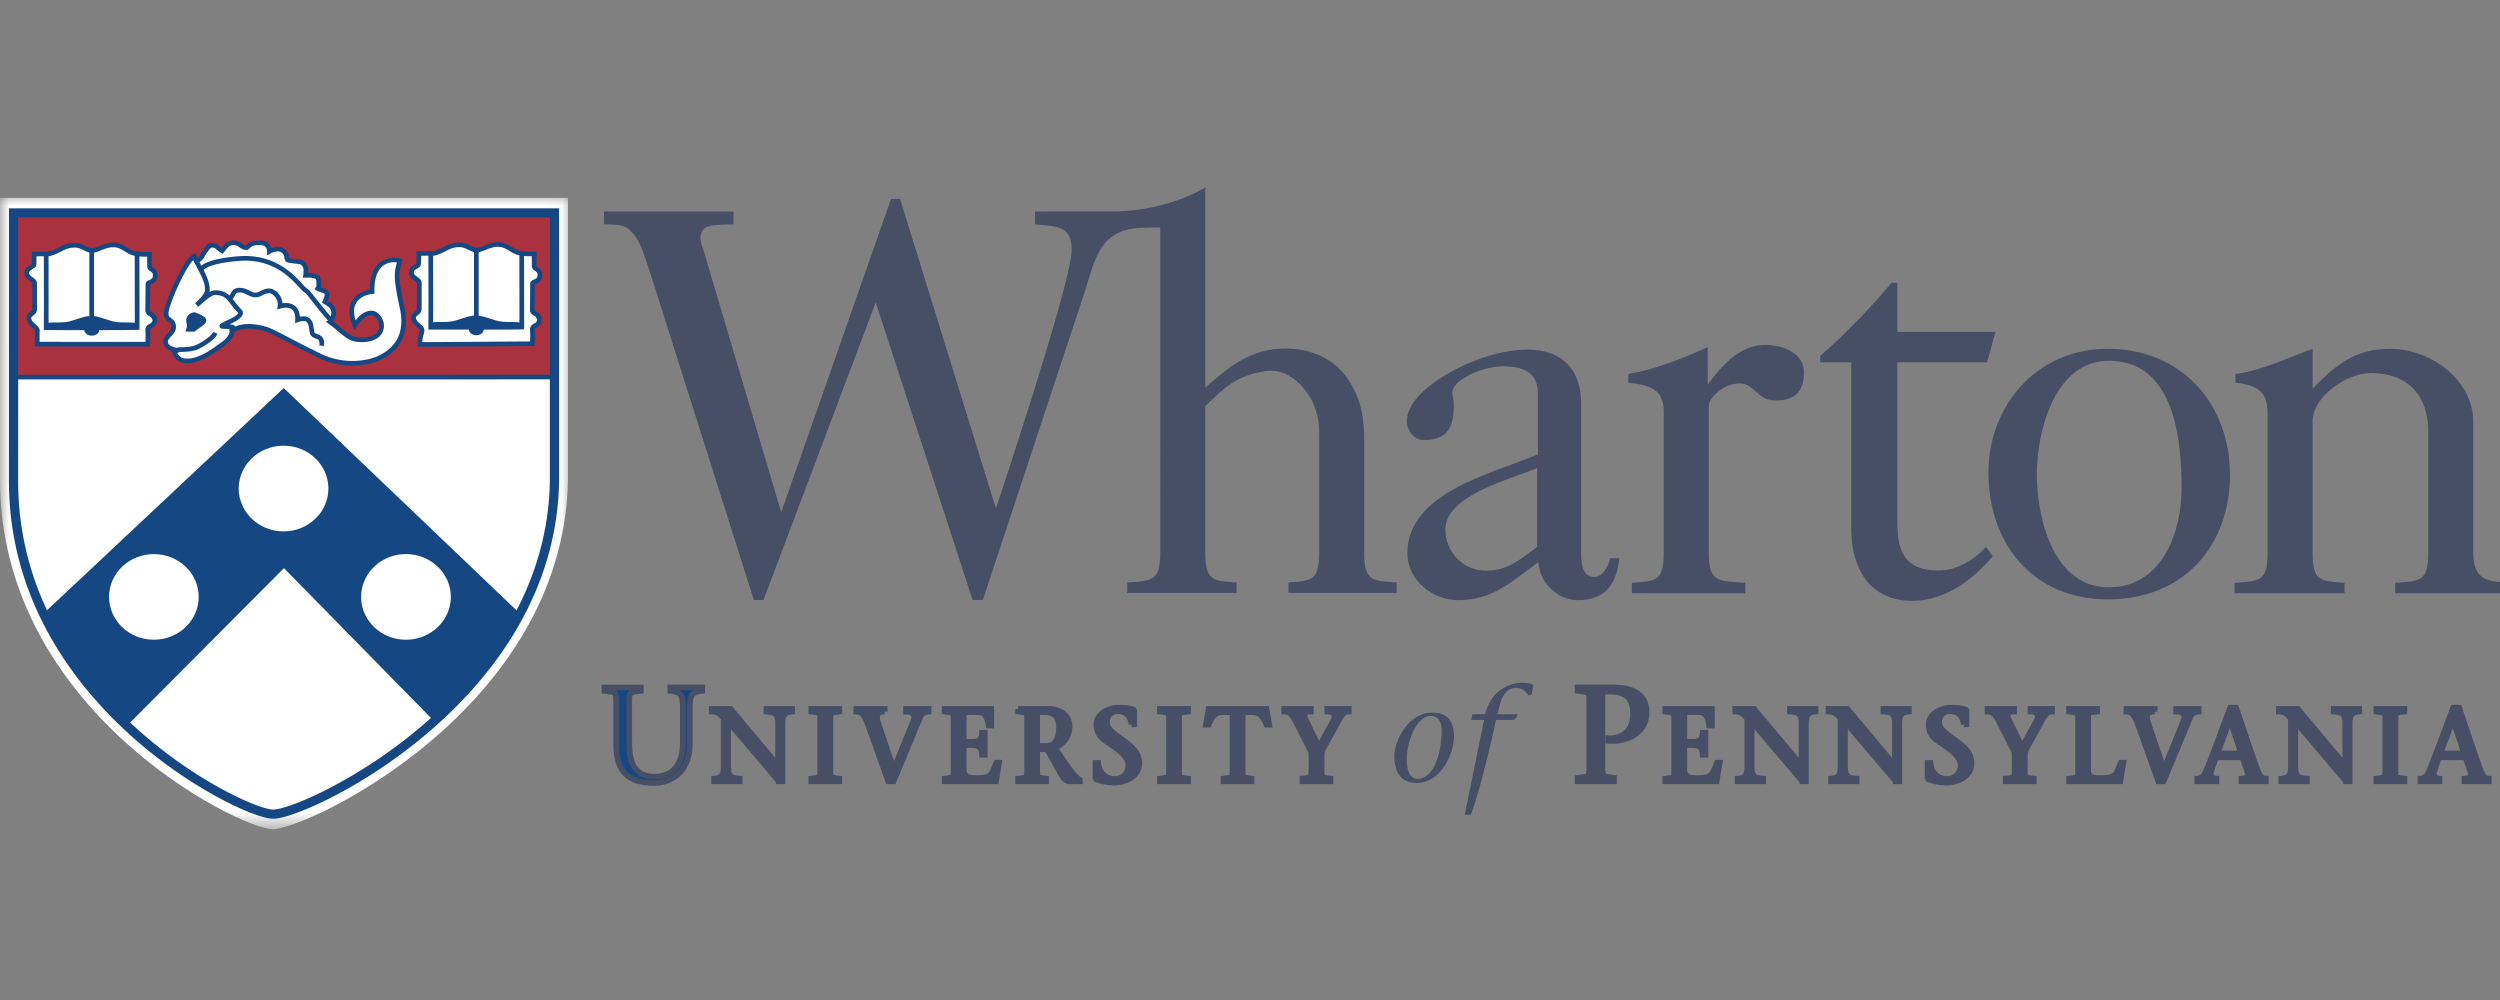 <svg width="140" height="56" fill="none" xmlns="http://www.w3.org/2000/svg"><rect width="100%" height="100%" fill="#808080" stroke="none"/><g clip-path="url(#a)"><path d="M86.122 25.448v-3.37c0-1.234-.798-1.563-1.977-1.563-1.15 0-2.802.77-2.81 1.44-.002.187.076.413.076.721 0 1.175-.3 1.969-1.671 1.969-.573 0-.955-.557-.955-1.05 0-.681.478-1.329 1.15-1.887 1.433-1.172 3.73-2.13 5.611-2.13 1.947 0 2.997 1.142 2.997 2.997v8.282c0 .523 0 1.453.734 1.453.51 0 .8-.648.894-1.052h.513c-.161 1.484-.797 2.35-2.33 2.35-1.18 0-2.168-1.053-2.2-2.132-1.502 1.079-2.52 2.131-4.5 2.131-1.466 0-2.839-1.145-2.839-2.628 0-3.397 4.722-4.448 7.307-5.531Zm-.044 5.177v-4.414c-1.435.619-5.136 1.511-5.136 3.43 0 1.265.958 2.317 2.297 2.317 1.213 0 1.915-.654 2.84-1.333Zm25.274-4.17c0-3.74 2.711-6.922 6.669-6.922 4.18 0 6.857 3.12 6.857 7.044 0 4.018-2.615 6.987-6.826 6.987-4.273 0-6.7-3.184-6.7-7.109Zm2.711.123c0 2.38.896 6.311 4.019 6.311 3.032 0 4.087-3.127 4.087-5.568 0-2.627-.381-7.116-4.052-7.116-3.128 0-4.054 4.058-4.054 6.373ZM33.824 12.561v-.716h7.251v.718c-1.34.03-1.849.025-1.849.828 0 .031.021.245.15.554l4.372 14.742 6.149-17.547h.507l5.367 17.332s4.243-12.67 4.243-14.463c0-1.421-.902-1.324-2.051-1.446v-.718l4.444-.006c1.959 0 3.954-.661 5.088-1.339v11.21c1.376-1.215 2.551-2.194 4.53-2.194 1.466 0 2.838.65 3.572 1.885.672 1.082.797 2.101.797 3.306v6.21c0 1.608.415 1.608 1.82 1.701v.587H72.15v-.587c1.31-.091 1.724-.091 1.724-1.701v-6.21c0-.99 0-1.423-.446-2.35-.513-.898-1.419-1.762-2.585-1.574-1.754.28-2.432 1.095-3.348 1.962v8.172c0 1.608.417 1.608 1.751 1.701v.587h-6.122v-.587c1.434-.091 1.85-.091 1.85-1.701V12.75c.037-.026-.497-.006-1.146.01-2.449.152-2.512 1.997-3.292 4.215l-5.497 16.623h-.574l-5.423-16.664L42.757 33.6h-.54l-5.798-18.293c-.346-.957-.51-1.763-1.021-2.287-.289-.279-.3-.46-1.574-.458Zm97.467 20.661v-.585c-1.372-.094-1.786-.094-1.786-1.703v-7.32c0-1.424 1.912-2.723 3.288-2.723 2.071 0 3.188 1.297 3.188 3.246v6.797c0 1.609-.412 1.609-1.851 1.703v.585h6.316v-.585c-1.083-.094-1.945-.094-1.945-1.703v-7.32c0-2.32-2.361-4.08-4.659-4.08-2.01 0-3.029.923-4.337 2.22v-2.22c-1.373.493-2.825 1.21-4.323 1.41v.488c1.331.14 1.803.564 1.803 1.737v7.765c0 1.609-.414 1.609-1.852 1.703v.585m-27.398 0v-.585c-1.63-.094-2.044-.094-2.044-1.703v-8.187c0-.494.826-1.266 1.725-1.276.827-.014.974.955 2.013.955 1.276 0 1.59-.68 1.59-1.603 0-.96-1.038-1.508-2.202-1.508-1.37 0-2.432 1.184-3.188 2.223V19.44c-1.449.66-3.015 1.273-4.442 1.497v.495c1.424.146 1.983.48 1.983 1.684v7.817c0 1.609-.413 1.609-1.786 1.703v.585" fill="#474F66"/><path d="m111.279 20.29.463-1.702h-5.491v-2.752h-.322c-1.282 1.512-2.517 2.797-3.999 4.098v.355h1.742v9.315c0 2.209 1.007 4.043 3.418 4.043 2.071 0 3.649-1.496 4.505-2.491l-.381-.527c-.753.837-1.748 1.32-2.651 1.32-1.841 0-2.312-.986-2.312-2.687v-8.973" fill="#474F66"/><path d="M35.245 41.636c0 1.05.287 1.854 1.415 1.854 1.038 0 1.584-.69 1.584-1.891v-2.092c0-.157-.032-.283-.047-.402-.037-.273-.296-.38-.654-.415v-.194h1.788v.194c-.363.036-.614.142-.651.415-.014.12-.045.245-.045.402v2.12c0 1.617-1.036 2.218-2.014 2.218-1.61 0-2.11-.81-2.11-2.17v-2.24c0-.697.034-.661-.652-.745v-.192h2.036v.192c-.68.084-.651.048-.651.745" fill="#154883"/><path d="M35.24 41.636h-.159c.002.539.07 1.028.31 1.405.237.38.664.61 1.264.607.553.002 1.007-.191 1.305-.554.297-.36.437-.871.437-1.495v-2.092c0-.178-.035-.315-.047-.421v-.003a.548.548 0 0 0-.285-.41 1.285 1.285 0 0 0-.51-.14l-.016.157h.16v-.037h1.468v.037h.159l-.017-.157a1.27 1.27 0 0 0-.51.14.55.55 0 0 0-.282.411v.003-.001c-.012.106-.046.243-.046.42v2.121c-.002.776-.245 1.28-.59 1.6-.345.32-.808.46-1.265.46-.78-.002-1.252-.194-1.54-.521-.286-.327-.411-.828-.411-1.491v-2.407c0-.133 0-.235-.017-.329l-.08-.197a.46.46 0 0 0-.282-.15c-.108-.024-.238-.036-.413-.059l-.018.157h.158v-.036h1.718v.036h.159l-.02-.157c-.31.045-.48.036-.645.16a.406.406 0 0 0-.13.257c-.015.095-.015.2-.015.339v2.504h.16v-.315h-.001v.158h.158V39.29c0-.136.003-.233.012-.29l.018-.061c.003-.005.015-.02.098-.038.078-.017.206-.03.384-.053l.139-.017v-.49h-2.353v.49l.14.017c.316.033.474.067.48.085l.02.061c.01.052.013.145.013.275v2.407c0 .697.126 1.28.49 1.698.365.418.95.63 1.778.629.521 0 1.064-.16 1.482-.545.416-.384.691-.99.69-1.83v-2.12c0-.136.028-.248.045-.384l-.158-.018.158.02c.015-.09.047-.13.126-.18a.977.977 0 0 1 .383-.098l.142-.015v-.494H37.38v.494l.143.015c.167.016.3.05.383.098.081.051.114.093.13.18l.156-.02-.158.018c.018.136.045.248.045.384V41.6c0 .578-.132 1.013-.367 1.295-.234.282-.573.436-1.058.438-.528-.005-.809-.175-.997-.46-.184-.288-.26-.724-.258-1.236v-.158h-.16v.158Zm8.378 2.118c-.929-1.088-1.892-2.231-2.846-3.345v2.563c0 .122.026.22.037.31.027.212.229.294.612.323v.149H39.99v-.15c.282-.028.473-.11.503-.322.012-.09.035-.19.035-.31V40.24c-.162-.207-.346-.392-.676-.392v-.15h1.06c.87 1.045 1.777 2.114 2.648 3.163h.012v-2.38c0-.123-.023-.221-.036-.315-.029-.209-.23-.288-.615-.318v-.15h1.432v.15c-.275.03-.475.109-.502.318-.01.094-.036.192-.036.315v3.274" fill="#474F66"/><path d="m43.62 43.754.122-.101c-.93-1.088-1.893-2.231-2.847-3.345l-.28-.327v2.991c0 .143.029.255.038.33v.002a.449.449 0 0 0 .258.349c.137.067.3.094.5.109l.011-.157h-.157v.15h.157v-.159h-1.43v.158h.159v-.15h-.16l.017.158c.152-.017.29-.045.41-.114a.46.46 0 0 0 .235-.343v-.002c.01-.08.034-.19.034-.33v-2.787l-.033-.042c-.162-.215-.403-.457-.8-.454v.159h.159v-.151h-.16v.158h1.061v-.158l-.121.1c.868 1.047 1.775 2.116 2.645 3.164l.048.056h.245v-2.537c0-.142-.025-.252-.036-.336a.448.448 0 0 0-.261-.346c-.136-.064-.298-.09-.5-.107l-.011.157h.159v-.15h-.16v.158h1.433V39.7h-.158v.15h.158l-.017-.157a1.081 1.081 0 0 0-.405.112.454.454 0 0 0-.238.343v.001c-.009.078-.038.188-.038.333v3.116h-.037v.159h.16v-.06l-.038-.043-.122.101h-.16v.158h.515v-3.43c0-.102.022-.187.036-.296l-.158-.02.158.021.078-.109a.766.766 0 0 1 .284-.073l.141-.015v-.449h-1.75v.454l.146.012c.184.013.315.041.384.076l.087.106c.014.103.033.188.033.292v2.38h.16v-.157h-.013v.158l.122-.1c-.87-1.051-1.778-2.12-2.645-3.164l-.048-.057h-1.295v.464h.158c.263.003.39.131.55.331l.127-.095h-.16v2.731c0 .102-.018.19-.033.291l.002-.001-.081.115a.731.731 0 0 1-.282.07l-.142.015v.45h1.748v-.455l-.148-.01c-.183-.012-.312-.04-.38-.076l-.086-.11-.157.022.157-.018c-.013-.106-.036-.193-.036-.293V40.41h-.159l-.12.101c.953 1.113 1.916 2.257 2.845 3.345l.122-.102Zm2.876-.724c0 .54-.027.51.5.573v.152h-1.57v-.152c.526-.063.502-.033.502-.573v-2.61c0-.539.024-.51-.502-.573v-.15h1.57v.15c-.527.063-.5.034-.5.573" fill="#474F66"/><path d="M46.502 43.03h-.16v.13c0 .103 0 .182.012.258l.07.169a.388.388 0 0 0 .238.13c.087.018.187.027.32.043l.02-.157h-.16v.153h.16v-.159h-1.57v.159h.159v-.153h-.16l.02.157c.237-.034.368-.022.514-.127l.114-.218c.012-.077.014-.158.014-.262v-2.854c0-.104-.002-.185-.014-.261l-.068-.172a.384.384 0 0 0-.24-.13c-.086-.019-.185-.028-.32-.044l-.02.157h.16v-.151h-.16v.158h1.571v-.158h-.16v.15h.16l-.02-.156c-.237.034-.366.022-.512.125l-.116.216c-.012.077-.012.156-.012.259v2.738h.317v-2.738c0-.1.002-.17.01-.206l.005-.026v-.003l-.001-.001.001.004v-.003l-.001-.001.001.004c.017-.013.139-.032.346-.055l.14-.016v-.448h-1.887v.446l.14.018c.12.015.212.024.272.034l.075.021.002.002.006-.008-.01.005.004.003.006-.008-.01.005c.007.006.019.09.016.24v2.854c.002.103-.002.174-.008.212l-.007.026v.002l.014.01-.011-.013-.003.003.014.01-.011-.013-.014.006c-.037.016-.153.03-.335.05l-.14.017v.45h1.887v-.45l-.14-.016c-.12-.015-.212-.024-.27-.035l-.077-.02-.002-.002-.007.009.012-.005-.005-.004-.007.009.012-.005c-.008-.004-.02-.086-.017-.234v-.13h-.157Zm3.041-3.183c-.318 0-.553.091-.363.648.23.687.568 1.682.87 2.563.373-.887.73-1.778 1.094-2.666.146-.364-.009-.545-.407-.545v-.149h1.262v.15c-.168 0-.36.056-.485.349-.489 1.186-.983 2.37-1.476 3.558h-.298a336.912 336.912 0 0 0-1.109-3.106c-.215-.62-.397-.802-.678-.802v-.149h1.589" fill="#474F66"/><path d="M49.545 39.692a.763.763 0 0 0-.386.079.431.431 0 0 0-.205.39c.002.113.027.237.077.386.23.685.568 1.68.87 2.563l.134.394.162-.384c.375-.888.732-1.78 1.096-2.667v-.002c.04-.104.065-.2.065-.295a.417.417 0 0 0-.19-.363c-.118-.076-.263-.101-.43-.101v.157h.16v-.15h-.16v.158h1.263V39.7h-.16v.15h.16v-.157c-.1 0-.224.016-.341.086a.737.737 0 0 0-.29.358l-.002.002c-.488 1.185-.983 2.37-1.474 3.556l.145.062v-.159h-.297v.159l.149-.053c-.353-1.003-.752-2.12-1.11-3.107l-.148.054.15-.052c-.111-.318-.214-.535-.344-.685a.615.615 0 0 0-.484-.221v.157h.159v-.15h-.16v.158h1.59V39.7h-.158v.308h.159v-.315h-.002v.157h.16v-.308h-1.906v.466h.158c.106.004.157.02.243.113.084.094.18.278.284.58v.002c.358.987.756 2.103 1.11 3.104l.037.106h.517l.04-.097c.492-1.186.988-2.371 1.477-3.558l-.147-.06.147.062c.053-.124.11-.18.16-.21l.178-.042h.16v-.466h-1.58v.466h.157a.5.5 0 0 1 .256.05l.047.099a.53.53 0 0 1-.042.179l.147.058-.148-.06c-.363.889-.721 1.781-1.094 2.665l.147.06.15-.05c-.301-.88-.64-1.876-.868-2.561l-.002-.002a.888.888 0 0 1-.058-.283c.004-.096.018-.097.046-.118a.487.487 0 0 1 .226-.037v-.315Zm3.357 3.913c.525-.065.502-.035.502-.575v-2.61c0-.539.023-.51-.502-.573v-.15h2.61v.93h-.152c-.057-.43-.176-.746-.595-.746h-.797v1.656h.492c.37 0 .527-.145.538-.503h.153v1.234h-.153c-.01-.34-.146-.544-.538-.544h-.492v1.31c0 .493.23.534.755.534.849 0 .805-.238 1.076-.858h.15l-.176 1.041h-2.87" fill="#474F66"/><path d="m52.9 43.605.02.157c.238-.036.368-.023.514-.13l.114-.218c.012-.078.012-.158.012-.264v-2.848c0-.106 0-.186-.012-.263l-.068-.171a.393.393 0 0 0-.239-.132c-.087-.017-.186-.028-.321-.044l-.02.157h.16v-.151h-.16v.158h2.452v.773h.157v-.157h-.151v.157l.157-.02c-.031-.225-.075-.432-.188-.602a.642.642 0 0 0-.565-.282h-.954v1.971h.65c.202 0 .381-.039.512-.16.13-.122.179-.298.185-.497l-.16-.004v.157h.154v-.157h-.16v1.234h.16v-.157h-.154v.157l.16-.004c-.008-.188-.047-.364-.167-.5-.122-.136-.31-.199-.53-.197h-.65v1.468c0 .136.015.25.056.351a.494.494 0 0 0 .344.296c.148.04.312.043.512.043.433.001.693-.058.87-.245.169-.187.218-.409.352-.707l-.145-.063v.157h.15v-.157l-.158-.027-.152.91H52.9v.159h.16v-.148h-.318v.306h3.164l.227-1.358h-.44l-.042.095c-.137.323-.202.529-.292.617-.08.086-.222.146-.639.146-.258.003-.43-.018-.493-.06l-.069-.082a.62.62 0 0 1-.033-.233v-1.152h.332c.172.002.248.04.293.091.048.05.081.148.086.3l.006.152h.465v-1.55h-.465l-.006.154c-.005.16-.04.237-.084.276-.042.04-.128.074-.295.074h-.332V40.04h.637c.17.005.233.05.301.142.066.096.111.263.138.469l.018.137h.45v-1.246h-2.927v.446l.14.018c.12.015.212.024.27.034l.076.021.001.002.006-.006-.009.003.003.003.006-.006-.009.003c.008.006.02.092.017.243v2.848c0 .103-.002.174-.01.213l-.005.029h.003-.002l-.015.005c-.039.015-.155.03-.332.051l-.14.018v.139h.158Zm5.183-1.832h.484c.508 0 .74-.382.74-1.039 0-.63-.35-.85-.776-.85h-.448v1.889Zm-1.067-2.075h1.695c.59 0 1.182.305 1.182.985 0 .596-.369 1.006-.818 1.182l.573.863c.291.422.616.831.823.95v.075h-.602c-.345 0-.533-.63-1.239-1.795h-.547v1.071c0 .54-.026.51.502.575v.15h-1.57v-.15c.524-.064.503-.034.503-.575v-2.608c0-.54.02-.51-.502-.574v-.149Z" fill="#474F66"/><path d="M58.082 41.774v.158h.484a.798.798 0 0 0 .691-.343c.15-.218.206-.508.206-.854.002-.342-.096-.606-.276-.776-.18-.17-.418-.233-.657-.233h-.607v2.206h.159v-.158h.158V40.04h.29c.186.002.335.048.437.146.102.097.18.26.18.548 0 .31-.058.542-.153.678-.094.134-.213.2-.428.203h-.484v.158Zm-1.067-1.917h1.695c.27-.001.534.07.719.206a.727.727 0 0 1 .305.621c-.002.527-.319.875-.719 1.036l-.18.07.678 1.025.002.002c.303.431.613.839.876 1l.08-.137h-.16v.074h.16v-.158h-.603l-.127-.069c-.189-.182-.446-.771-.975-1.649l-.047-.076h-.796v1.358c0 .103 0 .182.013.258l.07.169a.387.387 0 0 0 .238.13c.086.018.187.028.32.045l.02-.157h-.16v.15h.16v-.158h-1.57v.159h.16v-.151h-.16l.02.157c.24-.036.37-.023.516-.132l.113-.22c.012-.078.012-.16.012-.268V40.31c0-.108 0-.19-.012-.268l-.066-.171a.39.39 0 0 0-.241-.135c-.087-.017-.188-.028-.322-.044l-.02.157h.16v-.15h-.319v.288l.14.018c.122.015.214.024.272.036l.075.02h.002l.01-.011-.013.009.003.003.01-.012-.013.009.003.007c.009.024.015.11.014.244v2.832c0 .105-.002.18-.01.218l-.005.03h.001l-.015.008a2.28 2.28 0 0 1-.334.05l-.14.018v.446h1.887v-.446l-.138-.018c-.122-.015-.214-.024-.273-.036l-.076-.02h-.002l-.007.007.01-.005-.003-.002-.007.007.01-.005a.833.833 0 0 1-.016-.234v-1.043h.39v-.158l-.136.082c.35.577.57 1.02.753 1.333.093.155.174.279.269.374a.498.498 0 0 0 .352.164h.762v-.322l-.08-.046c-.15-.08-.49-.49-.772-.905l-.131.09.132-.088-.573-.861-.132.086.059.147c.497-.193.92-.665.918-1.329a1.042 1.042 0 0 0-.434-.874c-.257-.187-.585-.268-.907-.269h-1.695v.316Zm6.343.703c-.048-.404-.267-.73-.736-.73-.338 0-.642.174-.642.602 0 .406.41.65.994 1.085.618.458.816.753.816 1.233 0 .693-.711 1.075-1.413 1.075a2.74 2.74 0 0 1-.997-.187l-.04-.08v-.836h.152c.064.643.488.898.94.898a.735.735 0 0 0 .75-.737c0-.376-.202-.682-1.08-1.258-.313-.21-.705-.434-.705-1.066 0-.524.585-.931 1.257-.931.25 0 .584.025.817.109l.04.063v.76" fill="#474F66"/><path d="m63.364 40.562.158-.02a1.074 1.074 0 0 0-.25-.603.836.836 0 0 0-.645-.267.86.86 0 0 0-.548.178.723.723 0 0 0-.251.583c-.002.261.138.469.326.647.19.179.44.349.729.564.304.225.494.404.603.57.11.166.15.318.152.537-.002.29-.143.505-.376.667-.232.16-.558.25-.88.25-.351 0-.652-.066-.94-.177l-.056.148.143-.069-.024-.047v-.8h-.16v.158h.152v-.158l-.158.016c.035.352.175.621.38.794.205.173.464.246.718.246a.918.918 0 0 0 .641-.255.88.88 0 0 0 .27-.64.981.981 0 0 0-.247-.654c-.18-.218-.462-.443-.906-.735l-.088.13.09-.129c-.16-.108-.323-.209-.438-.346-.115-.14-.196-.306-.197-.59 0-.2.111-.388.31-.534.2-.146.483-.24.787-.239.239-.001.565.027.764.099l.054-.148-.135.083.014.024v.715h.16v-.157h-.31v.159h.318v-.002h-.16v.158h.311v-.962l-.063-.102-.03-.046-.053-.02c-.266-.092-.607-.116-.87-.117-.368.001-.712.11-.974.3-.26.188-.44.467-.44.79-.002.347.112.607.272.792.157.185.35.3.502.404h.001c.433.284.693.499.834.673.142.175.173.294.176.454a.576.576 0 0 1-.593.58.772.772 0 0 1-.511-.171c-.137-.115-.241-.296-.271-.585l-.014-.142h-.453v1.027l.054.113.028.057.059.022a2.88 2.88 0 0 0 1.053.197c.38 0 .761-.101 1.06-.304.3-.202.514-.524.513-.927a1.226 1.226 0 0 0-.203-.712c-.146-.216-.364-.413-.678-.648-.295-.219-.54-.388-.7-.54-.163-.157-.227-.271-.229-.418.002-.177.057-.273.137-.34a.532.532 0 0 1 .346-.104c.198.001.317.062.408.16.09.1.15.252.172.43l.315-.017h-.159Zm2.659 2.468c0 .54-.02.51.504.573v.152h-1.574v-.152c.526-.063.507-.033.507-.573v-2.61c0-.539.02-.51-.507-.573v-.15h1.574v.15c-.525.063-.504.034-.504.573" fill="#474F66"/><path d="M66.026 43.03h-.157l-.002.112c.002.108.002.19.014.267l.067.172a.376.376 0 0 0 .24.134c.088.018.187.029.322.045l.02-.157h-.16v.153h.16v-.159h-1.574v.159h.158v-.153h-.158l.018.157c.242-.036.374-.02.523-.131a.35.35 0 0 0 .113-.224c.01-.078.01-.161.012-.272v-2.816c-.001-.109-.001-.192-.012-.27l-.068-.175a.388.388 0 0 0-.242-.136c-.087-.017-.188-.028-.326-.044l-.018.157h.158v-.151h-.158v.158h1.574v-.158h-.16v.15h.16l-.018-.156c-.24.034-.373.022-.519.13l-.112.22c-.012.078-.012.16-.014.268l.002.112v2.608h.317v-2.72c0-.105.001-.18.007-.218l.008-.03h-.002l.015-.008c.04-.015.155-.03.335-.049l.14-.016v-.448h-1.892v.446l.14.018c.123.015.216.024.276.036l.075.02h.002l.009-.01-.012.01h.003l.009-.01-.012.01.003.007c.009.025.015.112.015.25v2.815c0 .108-.003.184-.01.224l-.007.032.002.001-.015.006a2.1 2.1 0 0 1-.338.05l-.14.017v.45h1.892v-.45l-.14-.016c-.123-.015-.214-.024-.273-.036l-.075-.021h-.002l-.004.006.007-.005-.003-.001-.004.006.007-.005c-.007-.005-.02-.095-.016-.249v-.112h-.16Zm3.559 0c0 .54-.024.51.5.573v.153h-1.569v-.153c.523-.062.504-.032.504-.573v-3.146h-.53c-.507 0-.62.315-.814.699h-.149l.16-.884h3.231l.157.884h-.148c-.192-.384-.308-.699-.817-.699h-.523" fill="#474F66"/><path d="M69.587 43.03h-.158l-.001.123c.001.106.001.186.013.262l.068.17a.384.384 0 0 0 .239.13c.087.02.186.029.32.045l.02-.157h-.16v.153h.16v-.159h-1.57v.159h.16v-.153h-.16l.018.157c.24-.036.373-.02.52-.131l.112-.222c.012-.08.012-.163.013-.272l-.001-.105v-3.304h-.687c-.286-.003-.502.1-.644.258-.14.155-.218.342-.314.529l.143.07v-.157h-.149v.157l.157.028.136-.754h2.965l.133.754.157-.028v-.157h-.148v.157l.142-.07c-.095-.187-.173-.373-.315-.53-.14-.157-.357-.26-.644-.257h-.683v3.304h.16v-.158h-.16v.158h.158v.159h.16V40.04h.365c.224.005.318.06.41.155.092.097.167.261.264.457l.044.088h.436l-.212-1.2h-3.498l-.216 1.2h.436l.043-.087c.098-.197.175-.36.266-.458.092-.097.185-.15.408-.155h.37v3.094c0 .106-.002.182-.008.224l-.008.03.002.001-.015.006c-.038.016-.155.03-.335.05l-.14.017v.45h1.888v-.45l-.14-.016c-.122-.015-.212-.024-.272-.036l-.075-.02-.002-.001-.006.008.01-.005-.004-.003-.006.008.01-.005a.883.883 0 0 1-.017-.24l.001-.123h-.159Zm3.355.575c.527-.065.504-.035.504-.575v-.893l-.897-1.77c-.194-.376-.358-.519-.627-.519v-.15h1.488v.15c-.442 0-.401.22-.257.52l.71 1.456.803-1.457c.199-.352.011-.519-.332-.519v-.15h1.2v.15c-.161 0-.32.075-.477.35l-.974 1.76c-.058.117-.069.28-.069.423v.649c0 .54-.024.51.5.575v.15h-1.572" fill="#474F66"/><path d="m72.938 43.605.02.157c.238-.036.37-.024.513-.129l.116-.218c.012-.077.012-.158.012-.262V42.1l-.914-1.806v.001c-.102-.195-.198-.343-.324-.449a.661.661 0 0 0-.444-.157v.159h.158v-.151h-.158v.158h1.488v-.158h-.158v.15h.158v-.158a.706.706 0 0 0-.364.08.329.329 0 0 0-.151.284.943.943 0 0 0 .115.383l.845 1.732.952-1.725-.002.001a.674.674 0 0 0 .1-.33.381.381 0 0 0-.189-.335.748.748 0 0 0-.381-.09v.159h.159v-.151h-.16v.158h1.2v-.158h-.158v.15h.158v-.158c-.216-.006-.452.127-.615.432l-.975 1.764-.003.003c-.08.162-.084.34-.086.492v.773c.002.105.002.185.014.261l.067.17a.39.39 0 0 0 .24.132c.085.018.184.028.318.045l.02-.157h-.16v.15h.16v-.158h-1.571v.159h.158v-.151h-.158v.158h.01l.01-.001-.02-.157v-.157h-.16v.464h1.888v-.446l-.138-.018c-.12-.015-.212-.024-.27-.036l-.076-.02h-.001l-.006.005.009-.002-.003-.004-.006.007.009-.004a.871.871 0 0 1-.015-.24v-.773c-.002-.136.013-.282.05-.35l-.14-.072.138.076.975-1.76c.148-.246.232-.262.337-.27h.16v-.464H74.17v.464h.16a.43.43 0 0 1 .215.043l.039.068a.396.396 0 0 1-.06.176l-.656 1.19-.577-1.183a.663.663 0 0 1-.083-.245l.002-.015c.003-.006.063-.034.195-.034h.16v-.464h-1.807v.464h.16a.346.346 0 0 1 .238.082c.072.06.155.173.247.354v-.002l.879 1.736v.978c0 .101-.001.174-.01.212l-.005.026-.002.004.003.001-.001-.005-.002.004.003.001-.001-.005c-.017.014-.14.035-.349.057l.02.157Zm7.792-2.707c0-.78-.478-.81-.6-.81-.815 0-1.352 1.459-1.352 2.434 0 .39.068 1.096.628 1.096.861 0 1.325-1.411 1.325-2.72Zm-2.648 1.467c0-.984.855-2.457 2.12-2.457 1.005 0 1.224.673 1.224 1.35 0 .828-.665 2.586-2.111 2.586-.968 0-1.233-.772-1.233-1.48Zm6.863-2.209-.183.158h-.99c-.372 1.787-.973 4.169-1.406 5.313h-.343l1.083-5.313h-.719l.07-.315h.71c.399-1.6 1.733-1.767 2.05-1.767.175 0 .537.029.653.135l-.092.497-.19.09c-.106-.205-.346-.435-.665-.435-.456 0-.797.306-.976 1.116l-.082.364h1.112m4.757 2.816c0 .7-.031.663.651.745v.194h-2.033v-.194c.679-.082.65-.045.65-.745v-3.38c0-.699.029-.661-.65-.745v-.194h1.978c1.258 0 1.88.497 1.88 1.397 0 1.082-.984 1.669-2.142 1.6v-.15c.944.017 1.383-.549 1.383-1.377 0-.84-.407-1.23-1.254-1.23h-.463" fill="#474F66"/><path d="M89.734 42.814h-.16v.158c0 .136 0 .239.015.333l.082.2c.072.094.177.131.282.153.108.023.237.036.412.057l.02-.157h-.16v.036H88.51v-.035h-.158l.018.156c.31-.043.478-.034.643-.157a.398.398 0 0 0 .132-.255c.015-.094.015-.198.017-.334v-3.69c-.002-.137-.002-.24-.017-.334l-.08-.201c-.071-.094-.177-.132-.282-.154-.108-.024-.237-.036-.413-.058l-.018.157h.158v-.036h1.82c.609 0 1.045.122 1.315.328.27.206.403.494.406.91a1.29 1.29 0 0 1-.514 1.063c-.322.246-.777.385-1.288.385l-.17-.004-.01.156h.159v-.15h-.16l-.001.158h.043c.489.001.877-.154 1.132-.434.256-.28.368-.666.368-1.1 0-.444-.108-.8-.356-1.042-.25-.243-.61-.346-1.056-.346h-.621v4.237h.158v-.157h-.16v.157h.16v.158h.159v-4.08h.304c.4.001.667.092.834.255.167.163.26.42.261.818 0 .382-.099.685-.287.89-.186.202-.47.328-.896.329h-.039l-.16-.003v.46l.148.009.19.004c.568 0 1.09-.15 1.482-.45.39-.3.638-.754.637-1.313.003-.484-.174-.895-.53-1.16-.355-.268-.859-.393-1.508-.393h-2.14v.49l.14.017c.316.033.474.068.478.085l.023.066a1.9 1.9 0 0 1 .01.284v3.689c.002.133-.001.228-.012.283l-.018.062c-.001.001-.015.018-.097.035-.079.018-.206.032-.384.053l-.14.018v.49h2.353v-.49l-.14-.018c-.316-.032-.474-.066-.478-.085l-.023-.063a2.059 2.059 0 0 1-.012-.282v-.158h-.157Zm3.516.791c.525-.065.502-.035.502-.575v-2.61c0-.539.023-.51-.502-.573v-.15h2.61v.93h-.152c-.059-.43-.176-.746-.597-.746h-.794v1.656h.49c.367 0 .526-.145.538-.503h.154v1.234h-.154c-.012-.34-.145-.544-.538-.544h-.49v1.31c0 .493.229.534.753.534.845 0 .806-.238 1.077-.858h.15l-.175 1.041H93.25" fill="#474F66"/><path d="m93.255 43.605.02.157c.239-.036.37-.023.516-.13l.112-.22c.012-.077.014-.16.014-.267v-2.838c0-.108-.002-.188-.014-.266l-.067-.172a.38.38 0 0 0-.24-.133c-.087-.017-.186-.028-.321-.044l-.02.157h.16v-.151h-.16v.158h2.452v.773h.16v-.157h-.154v.157l.158-.02c-.032-.225-.075-.432-.188-.602a.645.645 0 0 0-.567-.282h-.951v1.971h.648c.201 0 .379-.039.51-.16.132-.122.181-.297.187-.497l-.16-.004v.157h.154v-.157h-.16v1.234h.16v-.157h-.153v.157l.16-.006c-.008-.186-.047-.362-.168-.498-.123-.136-.31-.199-.53-.197h-.648v1.468a.9.9 0 0 0 .055.351.495.495 0 0 0 .343.296c.149.04.313.043.513.043.43.001.69-.058.869-.245.17-.187.219-.409.353-.707l-.146-.063v.157h.15v-.157l-.156-.027-.153.91h-2.737v.159h.159v-.148h-.317v.306h3.164l.228-1.358h-.442l-.042.095c-.137.321-.203.529-.293.617-.081.086-.222.146-.637.146-.259.003-.43-.018-.493-.06l-.07-.082a.659.659 0 0 1-.031-.233v-1.152h.33c.172.002.247.04.294.091.046.05.081.148.087.3l.006.152h.465v-1.55h-.466l-.005.152c-.006.16-.044.237-.087.278-.042.04-.128.074-.293.074h-.331V40.04h.634c.172.005.235.05.302.142.065.096.11.263.137.47l.02.136h.45v-1.246h-2.927v.446l.138.018c.122.015.213.024.272.036l.075.02h.002l.006-.005-.008.003.002.003.006-.006-.008.003c.008.007.018.094.015.248v2.838a1.52 1.52 0 0 1-.007.217l-.008.028.003.002h-.001l-.002-.002.003.002h-.001l-.015.005c-.04.015-.154.03-.334.051l-.138.018v.139h.157Zm7.681.149c-.928-1.088-1.891-2.231-2.844-3.345v2.563c0 .122.022.22.036.31.028.212.225.294.61.323v.149h-1.43v-.15c.283-.028.474-.11.504-.322.014-.09.033-.19.033-.31V40.24c-.16-.207-.342-.392-.673-.392v-.15h1.06c.871 1.045 1.776 2.114 2.645 3.163h.011v-2.38c0-.123-.021-.221-.035-.315-.027-.209-.227-.288-.612-.318v-.15h1.43v.15c-.272.03-.474.109-.502.318-.009.094-.035.192-.035.315v3.274" fill="#474F66"/><path d="m100.935 43.753.12-.101c-.926-1.088-1.89-2.232-2.842-3.345l-.28-.327v2.991c0 .142.026.252.036.333a.445.445 0 0 0 .259.348c.135.067.296.094.497.109l.012-.157h-.159v.15h.16v-.159h-1.43v.158h.16v-.149h-.16l.016.157c.152-.017.29-.045.41-.114a.457.457 0 0 0 .234-.343l-.157-.022.157.025c.013-.087.036-.199.036-.336v-2.785l-.033-.043c-.163-.213-.402-.457-.8-.454v.158h.158v-.15h-.158v.158h1.06v-.158l-.122.101c.872 1.045 1.775 2.115 2.645 3.163l.047.056h.244V40.48c0-.141-.024-.25-.037-.337l-.156.022.158-.019a.443.443 0 0 0-.26-.348c-.135-.065-.296-.09-.498-.107l-.012.156h.158v-.149h-.158v.158h1.43v-.158h-.158v.15h.158l-.017-.157a1.08 1.08 0 0 0-.404.112.459.459 0 0 0-.238.342l-.001.002v.002c-.008.078-.036.187-.036.331v3.117h-.039v.158h.159v-.06l-.039-.043-.12.101h-.16v.158h.516v-3.43c0-.102.023-.187.035-.298l-.158-.018.158.023.081-.11a.753.753 0 0 1 .281-.074l.141-.015v-.449h-1.748v.454l.147.012c.184.013.315.041.382.074l.084.106v.003c.015.102.033.187.033.291v2.38h.16v-.157h-.011v.158l.123-.1c-.87-1.05-1.775-2.12-2.645-3.164l-.048-.057h-1.294v.464h.159c.263.003.388.132.549.332l.124-.096h-.157v2.731c0 .105-.018.193-.034.287v.003l-.08.115a.731.731 0 0 1-.28.07l-.143.015v.45h1.747v-.455l-.148-.01c-.183-.012-.312-.04-.378-.075l-.086-.11c-.015-.102-.035-.187-.035-.29V40.41h-.16l-.12.101c.952 1.114 1.916 2.257 2.843 3.345l.122-.102Zm5.23.001c-.93-1.088-1.891-2.231-2.844-3.345v2.563c0 .122.024.22.035.31.03.212.23.294.615.323v.149h-1.43v-.15c.28-.028.474-.11.499-.322.017-.09.035-.19.035-.31V40.24c-.161-.207-.341-.392-.677-.392v-.15h1.065c.868 1.045 1.772 2.114 2.644 3.163h.01v-2.38c0-.123-.021-.221-.031-.315-.032-.209-.23-.288-.615-.318v-.15h1.431v.15c-.274.03-.475.109-.502.318-.015.094-.038.192-.038.315v3.274" fill="#474F66"/><path d="m106.163 43.753.122-.101c-.931-1.088-1.891-2.232-2.846-3.345l-.279-.327v2.991c.001.143.028.254.036.329v.004a.45.45 0 0 0 .261.348c.136.067.298.094.501.109l.01-.157h-.159v.15h.159v-.159h-1.429v.158h.158v-.149h-.158l.015.157c.152-.017.29-.045.41-.114a.46.46 0 0 0 .232-.346l-.158-.02.156.029a1.74 1.74 0 0 0 .038-.339v-2.785l-.033-.043c-.161-.213-.402-.457-.803-.454v.158h.159v-.15h-.159v.158h1.064v-.158l-.123.101c.87 1.045 1.774 2.115 2.644 3.163l.048.056h.244V40.48c0-.141-.024-.249-.032-.331l-.001-.003v-.003a.45.45 0 0 0-.262-.345c-.135-.064-.296-.09-.496-.107l-.014.156h.16v-.149h-.16v.158h1.431v-.158h-.159v.15h.159l-.018-.157a1.08 1.08 0 0 0-.404.112.452.452 0 0 0-.236.343l.156.02-.156-.024c-.013.085-.041.195-.041.338v3.117h-.037v.158h.159v-.06l-.037-.043-.122.101h-.158v.158h.513v-3.43c0-.104.019-.189.037-.29v-.005l.08-.109a.753.753 0 0 1 .281-.073l.141-.015v-.449h-1.746v.454l.145.012c.184.013.315.041.382.076l.087.107.158-.024-.158.018c.012.106.03.193.03.297v2.38h.16v-.157h-.011v.158l.122-.1c-.872-1.05-1.775-2.12-2.644-3.164l-.048-.057h-1.296v.464h.158c.268.005.391.13.55.332l.127-.096h-.158v2.731c0 .105-.017.193-.033.284l-.002.003v.004l-.077.114a.745.745 0 0 1-.281.07l-.142.015v.45h1.748v-.455l-.148-.01c-.183-.012-.314-.04-.381-.076l-.088-.11-.157.022.157-.018c-.012-.105-.034-.191-.033-.293V40.41h-.159l-.122.101c.953 1.114 1.914 2.257 2.846 3.346l.12-.103Zm3.804-3.193c-.048-.404-.271-.73-.737-.73-.338 0-.64.174-.64.602 0 .406.407.65.991 1.085.619.458.817.753.817 1.233 0 .693-.709 1.075-1.411 1.075-.376 0-.697-.072-1.001-.187l-.041-.08v-.836h.154c.063.643.491.898.939.898a.736.736 0 0 0 .752-.737c0-.376-.202-.682-1.08-1.258-.314-.21-.705-.434-.705-1.066 0-.524.585-.931 1.257-.931.25 0 .583.025.816.109l.041.063v.76" fill="#474F66"/><path d="m109.97 40.563.158-.02a1.072 1.072 0 0 0-.253-.604.839.839 0 0 0-.641-.266.857.857 0 0 0-.549.178.727.727 0 0 0-.251.583c-.002.26.138.469.326.645.189.18.439.35.728.566.305.225.494.404.604.57a.89.89 0 0 1 .15.537c-.001.29-.141.505-.374.667a1.59 1.59 0 0 1-.878.25 2.56 2.56 0 0 1-.945-.177l-.056.148.141-.07-.022-.048v-.798h-.16v.158h.154v-.158l-.158.016c.033.352.174.622.38.794a1.1 1.1 0 0 0 .717.246.898.898 0 0 0 .911-.895.975.975 0 0 0-.246-.654c-.179-.218-.46-.443-.905-.736l-.088.132.089-.13c-.161-.108-.322-.209-.437-.346-.114-.14-.196-.306-.197-.59 0-.2.111-.388.311-.534a1.34 1.34 0 0 1 .786-.239c.238-.001.564.027.762.099l.054-.148-.133.085.016.024v.713h.158v-.157h-.311v.159h.318v-.002h-.159v.158h.311v-.965l-.066-.102-.03-.044-.05-.018c-.267-.093-.608-.117-.87-.118-.368.001-.714.11-.974.3-.26.188-.442.467-.442.79-.001.347.114.607.274.792.158.185.348.3.502.404h.001c.433.284.692.499.835.672.139.176.171.295.174.455a.58.58 0 0 1-.594.58.778.778 0 0 1-.511-.171c-.137-.117-.242-.296-.27-.585l-.015-.142h-.456v1.028l.057.114.027.055.059.022c.319.123.663.197 1.058.197.379 0 .761-.101 1.058-.304.299-.203.514-.524.513-.927 0-.26-.059-.495-.205-.712-.144-.216-.362-.413-.678-.648-.293-.219-.539-.388-.698-.54-.163-.155-.227-.271-.229-.418.003-.177.057-.273.137-.34a.53.53 0 0 1 .346-.104c.195.001.315.062.407.16.09.1.15.252.171.43l.317-.017h-.159Zm2.349 3.042c.526-.065.502-.035.502-.575v-.893l-.9-1.77c-.193-.376-.355-.519-.624-.519v-.15h1.488v.15c-.442 0-.403.22-.259.52l.71 1.456.804-1.457c.198-.352.014-.519-.332-.519v-.15h1.201v.15c-.161 0-.32.075-.478.35l-.974 1.76a1.04 1.04 0 0 0-.072.423v.649c0 .54-.021.51.503.575v.15h-1.569" fill="#474F66"/><path d="m112.322 43.605.02.157c.237-.036.368-.024.514-.129l.114-.218c.012-.076.012-.158.012-.262v-1.054l-.915-1.801c-.103-.197-.199-.345-.324-.451a.66.66 0 0 0-.443-.157v.159h.159v-.151h-.159v.158h1.488v-.158h-.159v.15h.159v-.158c-.147.002-.265.02-.364.08a.332.332 0 0 0-.152.286c.002.134.055.254.115.38l.844 1.732.952-1.724v.001a.692.692 0 0 0 .101-.33.38.38 0 0 0-.19-.335.736.736 0 0 0-.383-.09v.159h.159v-.151h-.159v.158h1.201v-.158h-.158v.15h.158v-.158c-.217-.006-.45.127-.616.432l-.977 1.765-.002.003a1.159 1.159 0 0 0-.087.491v.764c0 .108 0 .188.012.266l.068.172a.383.383 0 0 0 .24.134c.086.018.186.028.322.045l.019-.157h-.159v.15h.159v-.158h-1.569v.159h.158v-.151h-.158v.158h.011l.009-.001-.02-.157v-.157h-.159v.464h1.886v-.446l-.138-.018c-.122-.015-.214-.025-.274-.036l-.075-.02-.001-.002-.005.006.008-.003-.003-.003-.005.006.008-.003c-.008-.007-.02-.094-.017-.248v-.764a.889.889 0 0 1 .056-.352l-.143-.07.14.076.972-1.76-.138-.076.137.078c.152-.248.236-.264.341-.272h.159v-.464h-1.519v.464h.159c.107 0 .183.021.216.043l.039.066a.387.387 0 0 1-.061.178l-.657 1.19-.576-1.183a.686.686 0 0 1-.082-.243l.001-.017h.002c.003-.006.063-.034.195-.034h.159v-.464h-1.806v.464h.159a.34.34 0 0 1 .237.082c.073.06.154.173.245.352l.883 1.736v.978c0 .103-.002.174-.009.212l-.006.026-.002.004.015.008-.012-.011-.003.002.015.01-.012-.013-.012.007c-.037.014-.153.03-.336.05l.019.157Zm3.553 0c.528-.065.505-.035.505-.575v-2.61c0-.539.023-.51-.505-.573v-.15h1.575v.15c-.529.063-.506.034-.506.573v2.703c0 .406.231.445.748.445.847 0 .81-.236 1.081-.858h.144l-.174 1.043h-2.868" fill="#474F66"/><path d="m115.869 43.605.019.157c.241-.036.372-.023.517-.13l.115-.218c.012-.078.012-.158.012-.264v-2.848c0-.104 0-.185-.012-.263l-.07-.171a.383.383 0 0 0-.239-.132c-.088-.017-.187-.028-.323-.044l-.019.157h.159v-.151h-.159v.158h1.575v-.158h-.159v.15h.159l-.02-.156c-.24.034-.372.022-.518.128l-.116.22c-.012.077-.012.158-.012.264v2.82c0 .115.017.218.06.31a.487.487 0 0 0 .346.255c.143.034.305.038.502.038.431 0 .693-.058.872-.244.17-.187.221-.41.355-.71l-.146-.062v.158h.144v-.158l-.158-.025-.15.91h-2.734v.158h.159v-.15h-.317v.307h3.161l.225-1.357h-.434l-.042.094c-.137.323-.203.529-.293.617-.083.088-.227.146-.642.147-.254.002-.428-.016-.498-.055l-.064-.061a.4.4 0 0 1-.029-.172v-2.82c0-.103.003-.177.009-.214l.006-.028-.001-.002v.002h.001l-.001-.002v.002l.016-.008c.039-.015.157-.03.337-.049l.14-.016v-.448h-1.891v.446l.138.018c.123.015.215.024.274.036l.076.02h.002l.006-.005-.009.003.003.003.006-.006-.009.003a.824.824 0 0 1 .016.243v2.848c0 .103-.001.174-.009.213l-.006.029h.003l-.001-.002-.002.002h.003l-.001-.002-.015.008c-.041.014-.156.03-.337.05l-.138.018v.139h.158Zm4.799-3.756c-.32 0-.554.09-.363.647.228.687.566 1.682.87 2.563.376-.887.729-1.778 1.091-2.666.148-.364-.004-.544-.403-.544v-.15h1.26v.15c-.167 0-.361.056-.481.349l-1.481 3.558h-.296a336.71 336.71 0 0 0-1.112-3.106c-.215-.621-.395-.801-.675-.801v-.15h1.587" fill="#474F66"/><path d="M120.668 39.692a.766.766 0 0 0-.387.079.426.426 0 0 0-.204.39c0 .113.025.237.077.386.228.685.566 1.68.87 2.563l.135.392.161-.382c.377-.888.73-1.78 1.093-2.667l.003-.006-.003.004a.803.803 0 0 0 .066-.298.416.416 0 0 0-.188-.36.776.776 0 0 0-.428-.101v.157h.157v-.15h-.157v.158h1.259V39.7h-.158v.15h.158v-.157a.658.658 0 0 0-.341.086.722.722 0 0 0-.287.36c-.492 1.185-.985 2.37-1.481 3.556l.148.062v-.159h-.297v.159l.149-.053a435 435 0 0 0-1.11-3.107l-.151.054.151-.052c-.112-.318-.214-.533-.345-.685a.608.608 0 0 0-.481-.221v.157h.158v-.15h-.158v.158h1.588V39.7h-.158v.308h.161v-.315h-.003v.157h.159v-.308h-1.906v.466h.159c.106.004.157.02.242.113.083.094.179.278.283.58l.001.002c.358.987.756 2.103 1.111 3.106l.038.104h.515l.039-.097c.496-1.186.989-2.371 1.481-3.556.051-.124.107-.18.159-.21l.176-.042h.159v-.466h-1.578v.466h.16c.13 0 .218.025.254.049l.045.097a.512.512 0 0 1-.044.182l.002-.002c-.364.89-.717 1.781-1.092 2.665l.146.06.15-.05c-.303-.88-.64-1.876-.87-2.561v-.002a.9.9 0 0 1-.06-.283c.005-.096.018-.097.047-.118a.47.47 0 0 1 .227-.037v-.315Zm4.841 2.498-.619-1.884h-.011l-.695 1.883h1.325Zm-1.413.22-.269.778c-.075.228.038.416.293.416v.151h-1.065v-.15a.482.482 0 0 0 .422-.29c.253-.51.936-2.406 1.419-3.685h.328c.398 1.164.992 2.949 1.19 3.464.129.325.223.51.474.51v.15h-1.361v-.15c.369 0 .405-.19.31-.446l-.256-.748h-1.485Z" fill="#474F66"/><path d="m125.505 42.19.151-.049-.657-1.99h-.236l-.811 2.198h1.772l-.068-.208-.151.05v-.157h-1.099l.618-1.672-.149-.055v.158h.01v-.158l-.152.05.621 1.883.151-.05Zm-1.564.17-.269.778v.002l-.031.183a.419.419 0 0 0 .132.317.49.49 0 0 0 .343.123v-.158h-.16v.151h.16v-.158h-1.066v.158h.159v-.15h-.159v.157a.642.642 0 0 0 .565-.379c.263-.531.941-2.417 1.425-3.698l-.149-.055v.157h.328v-.157l-.15.05c.398 1.165.99 2.945 1.193 3.47.066.166.122.305.215.42a.5.5 0 0 0 .406.19v-.156h-.158v.15h.158v-.159h-1.36v.159h.157v-.15h-.157v.157a.61.61 0 0 0 .369-.096.365.365 0 0 0 .143-.301.748.748 0 0 0-.054-.261l-.149.055.151-.05-.256-.748-.036-.108h-1.599v.315h1.37l.22.642v.001l.001.002.035.152-.017.048c-.012.012-.067.034-.178.034h-.16v.466h1.679v-.466h-.159c-.086-.004-.107-.018-.159-.075-.05-.058-.104-.174-.166-.335-.195-.505-.79-2.293-1.189-3.457l-.036-.107h-.551l-.04.103c-.481 1.276-1.169 3.181-1.412 3.67v.001c-.071.142-.188.202-.28.202h-.159v.464h1.384v-.464h-.159l-.125-.038-.033-.088.015-.085-.15-.05.15.052.269-.776-.301-.103Zm7.438 1.394c-.929-1.088-1.89-2.231-2.843-3.345v2.563c0 .122.023.22.035.31.03.212.227.294.613.323v.149h-1.429v-.15c.276-.028.472-.11.5-.322.012-.09.035-.19.035-.31V40.24c-.163-.207-.345-.392-.677-.392v-.15h1.061c.871 1.045 1.776 2.114 2.646 3.163h.013v-2.38c0-.123-.021-.221-.037-.315-.029-.209-.229-.288-.613-.318v-.15h1.431v.15c-.272.03-.472.109-.502.318-.011.094-.035.192-.035.315v3.274" fill="#474F66"/><path d="m131.38 43.753.12-.101c-.927-1.088-1.889-2.232-2.84-3.345l-.28-.328v2.992c0 .14.024.25.035.332v.001a.45.45 0 0 0 .26.348c.135.067.297.094.5.109l.011-.157h-.158v.15h.158v-.159h-1.43v.158h.158v-.149h-.158l.015.157a1.03 1.03 0 0 0 .408-.114.465.465 0 0 0 .236-.343c.01-.08.036-.193.036-.333v-2.786l-.035-.042c-.162-.213-.401-.457-.801-.454v.158h.159v-.15h-.159v.158h1.061v-.158l-.122.101c.871 1.045 1.775 2.115 2.644 3.163l.048.056h.247V40.48c0-.14-.023-.25-.039-.34l-.157.025.158-.02a.441.441 0 0 0-.26-.347 1.441 1.441 0 0 0-.497-.107l-.014.156h.16v-.149h-.16v.158h1.431v-.158h-.158v.15h.158l-.016-.157a1.085 1.085 0 0 0-.405.112.455.455 0 0 0-.237.342l-.002.002.002-.001c-.011.08-.038.191-.038.334v3.117h-.039v.158h.158v-.06l-.038-.043-.12.101h-.159v.158h.515v-3.43c0-.104.021-.189.035-.295l-.158-.02.158.022.081-.11a.759.759 0 0 1 .281-.074l.141-.015v-.449h-1.748v.454l.146.012c.184.013.314.041.382.076l.087.106v.004c.018.099.035.182.035.288v2.38h.159v-.157h-.013v.158l.123-.1c-.872-1.05-1.775-2.12-2.646-3.164l-.048-.057h-1.294v.464h.158c.264.003.388.13.551.333l.125-.097h-.159v2.731c0 .102-.018.19-.033.29l-.08.115a.744.744 0 0 1-.279.07l-.143.015v.45h1.748v-.455l-.147-.01c-.185-.012-.315-.04-.382-.075l-.087-.112-.157.023.157-.02c-.014-.1-.032-.186-.032-.29v-2.563h-.159l-.12.101c.951 1.114 1.911 2.257 2.84 3.345l.122-.102Zm2.763-.723c0 .54-.026.51.5.573v.152h-1.569v-.152c.523-.063.499-.033.499-.573v-2.61c0-.539.024-.51-.499-.573v-.15h1.569v.15c-.526.063-.5.034-.5.573" fill="#474F66"/><path d="M134.146 43.03h-.159v.13c0 .103 0 .182.013.258l.069.169a.388.388 0 0 0 .239.13c.086.018.185.027.319.043l.02-.157h-.16v.153h.16v-.159h-1.57v.159h.158v-.153h-.158l.018.157c.238-.034.369-.022.514-.127l.115-.218c.012-.076.012-.156.012-.26v-2.857c0-.103 0-.184-.012-.262l-.07-.168a.372.372 0 0 0-.239-.132c-.085-.019-.184-.028-.32-.044l-.018.157h.158v-.151h-.158v.158h1.57v-.158h-.16v.15h.16l-.02-.156c-.237.034-.367.022-.511.125l-.116.216c-.013.077-.013.156-.013.259v2.738h.318v-2.608l-.001-.13c0-.1.003-.17.009-.206l.006-.026.001-.003-.015-.009.012.014.003-.005-.015-.009.012.014.014-.006c.036-.017.152-.03.334-.05l.139-.017v-.448h-1.886v.446l.14.018c.122.015.212.024.27.034l.075.021.002.002.006-.008-.009.005.003.003.006-.008-.009.005c.007.004.018.09.017.239v2.856c0 .102-.002.173-.01.21l-.006.028-.001.002.015.01-.012-.014-.003.005.015.008-.012-.013-.012.006c-.038.016-.153.03-.335.05l-.14.017v.45h1.886v-.45l-.139-.016c-.121-.015-.211-.024-.271-.035l-.075-.02-.002-.002-.007.009.01-.005-.003-.004-.007.009.01-.005a.827.827 0 0 1-.016-.234l.001-.13h-.159Zm3.849-.84-.62-1.884h-.012l-.693 1.883h1.325Zm-1.413.22-.266.778c-.077.228.031.416.291.416v.151h-1.064v-.15c.158 0 .326-.1.421-.29.248-.51.935-2.406 1.419-3.685h.326c.397 1.164.993 2.949 1.192 3.464.126.325.221.51.47.51v.15h-1.36v-.15c.37 0 .401-.19.31-.446l-.253-.748h-1.486Z" fill="#474F66"/><path d="m137.994 42.19.15-.049-.654-1.99h-.239l-.808 2.198h1.769l-.068-.208-.15.05v-.157h-1.098l.615-1.673-.149-.054v.158h.012v-.158l-.15.05.618 1.883.152-.05Zm-1.564.17-.267.778v.002l-.032.186a.42.42 0 0 0 .131.315.502.502 0 0 0 .344.122v-.158h-.159v.151h.159v-.158h-1.064v.158h.159v-.15h-.159v.157c.226 0 .447-.14.564-.379.258-.531.939-2.417 1.425-3.698l-.149-.055v.157h.326v-.157l-.15.05c.397 1.165.992 2.945 1.193 3.469.066.167.122.306.215.42a.496.496 0 0 0 .405.192v-.157h-.16v.15h.16v-.159h-1.361v.159h.16v-.15h-.16v.157c.149 0 .271-.024.37-.097a.353.353 0 0 0 .141-.3.767.767 0 0 0-.052-.26l-.149.054.15-.05-.252-.748-.036-.108h-1.601v.315h1.372l.217.64v.003l.034.154-.015.048c-.012.012-.068.034-.179.034h-.158v.466h1.676v-.466h-.157c-.086-.004-.106-.018-.158-.075a1.307 1.307 0 0 1-.166-.334c-.194-.506-.792-2.294-1.189-3.458l-.036-.107h-.55l-.039.101c-.484 1.278-1.174 3.184-1.413 3.673-.072.143-.188.202-.278.202h-.159v.464h1.381v-.464h-.158l-.126-.038-.031-.085.016-.088.266-.776-.301-.102Z" fill="#474F66"/><mask id="b" style="mask-type:luminance" maskUnits="userSpaceOnUse" x="0" y="10" width="32" height="37"><path d="M0 10.884h31.938v35.551H0V10.884Z" fill="#fff"/></mask><g mask="url(#b)"><path d="M.003 11.081h31.803v15.786c-.215 12.866-14.737 19.63-16.564 19.567C13.34 46.371-.038 39.752 0 26.8c.002-.233.003-15.719.003-15.719Z" fill="#fff"/></g><path d="M.77 11.923h30.288v15.03C30.852 39.208 17.02 45.65 15.28 45.59 13.47 45.53.728 39.226.766 26.89L.77 11.922Z" fill="#fff"/><path d="m.766 21.056.003-9.132h30.266v9.132" fill="#AA323E"/><path d="M.765 21.056h.13L.9 12.053h30.005v8.873H.765v.26h30.4v-9.394H.637l-.004 9.395h.132v-.131Z" fill="#AA323E"/><path d="M2.465 34.43c1.163 2.43 2.603 4.385 4.625 6.052l8.813-8.849 8.482 8.638c1.75-1.59 3.45-3.508 4.673-5.786L15.892 21.908 2.526 34.457" fill="#154883"/><path d="m2.463 34.43-.117.056c1.168 2.442 2.621 4.416 4.66 6.095l.09.076 8.805-8.84 8.476 8.634.094-.085c1.756-1.595 3.47-3.526 4.7-5.82l.046-.087L15.89 21.73 2.434 34.361l.09.094.052-.12-.06-.025-.32-.14.15.315.117-.057-.051.12.06.026.078.033 13.34-12.52 13.075 12.491.092-.094-.116-.06c-1.211 2.259-2.904 4.168-4.646 5.751l.089.096.093-.091-8.574-8.733-8.906 8.943.092.091.084-.1c-2.007-1.654-3.434-3.59-4.59-6.007l-.12.055ZM.766 21.248l30.266-.004v-.262l-30.266.006" fill="#154883"/><path d="M23.457 14.191h.825c.603-.135.824-.482 1.442-.482.443 0 .655.293.983.293.275 0 .699-.31 1.166-.31.477 0 .711.283 1.022.413.277.118.64.112 1.024.112-.01.274 0 .437 0 .668 0 .233.319.142.319.523 0 .401-.414.322-.414.485l-.013 1.49c.02.187.401.213.401.496 0 .423-.424.275-.397.606.023.246 0 .764 0 .764-.811 0-6.044.048-6.302.038.016-.553.104-.521.122-.787.018-.215-.47-.346-.47-.709 0-.25.292-.234.318-.47v-1.49c-.017-.193-.457-.293-.444-.572.02-.333.412-.292.412-.514 0-.097.01-.46.006-.554Z" fill="#fff"/><path d="M23.455 14.192v.13h.84l.014-.003c.323-.073.544-.203.745-.303.203-.102.384-.176.668-.176.19 0 .329.06.476.133.146.07.3.158.507.16.185-.004.362-.09.559-.165.195-.078.403-.146.607-.146.418-.003.618.248.971.403.289.122.625.122.971.124h.104v-.132l-.131-.004a5.127 5.127 0 0 0-.006.249c0 .15.005.273.005.424a.306.306 0 0 0 .088.218l.171.128c.032.033.056.058.06.176-.008.15-.049.164-.133.215l-.149.069c-.051.024-.132.097-.13.201v-.001l-.014 1.5v.007c.01.093.066.158.117.2.077.064.158.105.21.15l.074.13c-.001.083-.018.119-.036.145-.029.04-.089.07-.173.117a.353.353 0 0 0-.19.315l.002.04c.008.075.01.187.01.297 0 .224-.01.45-.01.452l.131.005v-.13c-.736 0-5.088.039-6.101.039-.105 0-.177 0-.197-.002l-.005.13.131.005c.01-.27.033-.387.057-.47.023-.084.056-.165.065-.313v.002l.002-.02a.356.356 0 0 0-.109-.237c-.08-.085-.179-.153-.25-.23-.071-.076-.112-.144-.112-.232.003-.066.02-.075.096-.136.07-.05.202-.142.22-.32l.001-.007v-1.507c-.03-.196-.182-.26-.278-.344-.11-.082-.168-.149-.165-.206l.001-.004c.01-.109.051-.134.148-.196l.157-.101a.294.294 0 0 0 .106-.226v.002c.001-.076.007-.325.007-.472l-.001-.09-.131.007-.13.007v.076c0 .14-.007.389-.007.47l-.018.03c-.029.029-.113.065-.203.13a.45.45 0 0 0-.19.347v.02c.004.214.159.33.267.414l.14.11.036.046.13-.01h-.132v1.49h.132l-.13-.014c-.008.057-.033.076-.118.139-.075.052-.204.161-.201.345.002.241.16.395.28.501l.153.139.038.058v.002c-.01.117-.028.155-.058.26-.028.104-.057.25-.064.532l-.005.128.131.006c.03.002.098.002.206.002 1.015 0 5.367-.04 6.101-.04h.126l.006-.124c0-.002.01-.233.01-.463 0-.115-.004-.23-.011-.32v-.017l.02-.063c.025-.027.106-.058.2-.125a.458.458 0 0 0 .177-.388c.001-.21-.15-.327-.25-.393l-.125-.085-.027-.033-.13.015.13.002.015-1.493h-.048l.038.029.01-.029h-.048l.038.029-.014-.01.01.013.004-.003-.014-.01.01.013c.007-.012.11-.042.216-.106a.462.462 0 0 0 .21-.41.469.469 0 0 0-.216-.426l-.09-.063-.012-.034c0-.157-.005-.28-.005-.424 0-.073.002-.15.005-.24l.004-.135h-.239c-.344.002-.654-.009-.869-.101-.267-.106-.538-.423-1.073-.426-.263.002-.502.087-.703.165-.2.08-.375.149-.463.146-.122.002-.238-.057-.391-.133a1.289 1.289 0 0 0-.592-.16 1.66 1.66 0 0 0-.787.205c-.213.107-.404.218-.685.282l.03.127v-.13h-.963l.007.137.13-.007Z" fill="#154883"/><path d="M23.991 14.217c0 .003.005 1.479.005 2.697 0 .608-.002 1.152-.005 1.412l-.003.13h.134s1.329.004 2.63.004c1.2 0 2.357-.002 2.48-.012l.12-.01v-.118c0-.889-.005-4.129-.005-4.129h-.263c0 .005.006 3.24.006 4.129h.132l-.012-.132c-.083.01-1.268.012-2.457.012-1.302 0-2.628-.003-2.63-.003v.13l.13.001c.004-.262.006-.805.006-1.414 0-1.218-.006-2.697-.006-2.697h-.262Z" fill="#154883"/><path d="M26.543 18.337h.262v-4.325h-.262v4.325Z" fill="#154883"/><path d="M26.75 17.804c.216.01.61.154.992.27.5.15 1.025.043 1.415.12.121.027-2.407.047-2.407.047.01-.486 0-.437 0-.437Z" fill="#154883"/><path d="m26.754 17.804-.006.132c.174.004.577.146.96.262.539.158 1.08.05 1.427.124l.025-.128-.027.128.024-.112-.046.105.022.007.024-.112-.046.105.051-.117-.083.096.032.02.051-.116-.083.096.084-.097h-.129l.045.097.084-.097-.073-.108-.056.108h.13l-.074-.108.069.099-.027-.117-.042.018.069.099-.027-.117v-.001c-.1.012-.707.022-1.272.03l-1.107.01.001.131.13.002c.004-.161.005-.266.005-.331l-.001-.097-.003-.029-.006-.027-.021-.035-.102-.051c-.086.006-.104.052-.113.063l-.018.046-.027.146.15.008.006-.132.13.024-.124-.022.119.038.004-.016-.123-.022.119.038-.122-.04.11.067.012-.026-.122-.04.11.066-.113-.067.002.13c.082-.007.102-.052.11-.063l-.112-.067.002.13v-.13l-.104.08.104.05v-.13l-.104.08.1-.078-.124.03.024.047.1-.077-.124.03h-.002l.002.076-.005.326-.003.133h.136s.602-.004 1.205-.013l.83-.014.276-.009.081-.004.032-.005.026-.005.031-.017.059-.107-.045-.1-.064-.03h-.001c-.433-.08-.942.022-1.4-.118-.383-.114-.768-.26-1.026-.275l-.006.13Z" fill="#154883"/><path d="M26.39 18.445c0-.108.125-.195.283-.195.157 0 .286.088.286.195 0 .108-.13.196-.286.196-.158 0-.282-.088-.282-.195Z" fill="#154883"/><path d="M26.673 18.25v.13l.124.034.027.031-.027.032-.124.034-.127-.034-.027-.032.027-.03.127-.035v-.26a.494.494 0 0 0-.277.08.3.3 0 0 0-.138.245c0 .108.063.195.138.247.078.052.173.08.277.08a.487.487 0 0 0 .275-.08.31.31 0 0 0 .14-.247.305.305 0 0 0-.14-.244.488.488 0 0 0-.275-.08v.129Z" fill="#154883"/><path d="M26.534 17.804c-.214.01-.611.154-.995.27-.494.15-1.023.043-1.41.12-.124.027 2.405.047 2.405.047-.01-.486 0-.437 0-.437Z" fill="#154883"/><path d="m26.542 17.804-.006-.13c-.257.015-.645.162-1.027.275-.454.14-.97.037-1.398.118h-.001l-.027.009-.035.02-.048.1.059.108.048.021c.043.008.08.008.158.012.517.02 2.275.034 2.275.034h.136l-.003-.134a20.445 20.445 0 0 1-.005-.325l.002-.084-.118-.02.11.044.008-.024-.118-.02.11.044-.12-.048.099.082.021-.034-.12-.048.099.082-.1-.082v.13l.1-.048-.1-.082-.106.076.105.054v-.13l-.105.076.104-.074-.125.028.021.046.104-.074-.125.028.128-.03.127-.03-.006-.02-.016-.027-.107-.054-.1.048-.027.052c-.01.043-.006.054-.008.139 0 .067.002.17.006.332l.13-.003.002-.13c-.001 0-.602-.005-1.205-.013a82.28 82.28 0 0 1-.827-.015c-.113-.003-.206-.004-.27-.007l-.071-.005-.01-.001-.016.095.032-.09-.015-.005-.017.095.032-.09-.04.117.07-.103-.03-.015-.04.118.07-.103-.074.108h.131l-.057-.108-.074.108.084.098.047-.098h-.13l.083.098-.078-.092.026.12.052-.028-.078-.092.026.12h-.002c.345-.074.889.033 1.424-.125.383-.116.789-.258.962-.262l.158-.008-.037-.154-.127.03Z" fill="#154883"/><path d="M9.76 19.683c.084.317.323.528.716.528.734 0 1.442-.539 1.864-.842.334-.234.675-.482.675-.998l-.061.197s.572-.57 1.984-.121c.395.127 2.075 1.064 2.438 1.215.31.134 1.405.912 3.117.611 0 0 2.61-.358 2.026-3.025-.417-1.909-.288-2.044-.127-2.656-.062-.029-1.6-.37-1.558 1.743-.665.066-1.513.566-.96 1.879.224-.334.526-.685.94-.685.26 0 .535.372.551.645.044.667-.634.96-1.473.823-.424-.07-.816-.537-1.4-.96.1-.049.194-.392.194-.527 0-.338-.293-.495-.492-.61.042-.116.123-.271.123-.389 0-.27-.384-.25-.53-.354.06-.082.06-.032.06-.153 0-.394.062-.61-.737-.59.066-.386-.017-.637-.286-.745l-.595-.077c-.37-.069 0-.193-.34-.515-.303-.291-.804 0-.804 0 0-.272-.186-.485-.513-.485-.174 0-.389.016-.512.08l-.245.194c-.307 0-.385-.274-.737-.274-.353 0-.497.274-.635.45-.24-.111-.271-.311-.596-.311-.186 0-.243.2-.326.294-.209.23-.194.468-.52.586l-.125-.213-.01-.04c-.48.228-1.565 2.686-1.565 3.19 0 .48.42.267.42.782 0 .303-.451.524-.451.784 0 .33.384.488.717.488" fill="#fff"/><path d="m9.761 19.683-.126.033c.089.366.4.633.843.626.797-.005 1.517-.567 1.94-.867l-.076-.105.075.106c.331-.228.73-.52.73-1.104l-.256-.038-.06.197.218.13.006-.006c.048-.04.315-.25.884-.25.255 0 .574.043.96.167.171.053.699.322 1.21.59.517.27 1.022.54 1.218.621v-.001c.11.046.393.224.798.384.407.16.945.307 1.599.307.248 0 .513-.022.794-.07l-.023-.129.017.129c.01-.002.553-.075 1.106-.412.553-.334 1.121-.957 1.118-2.005 0-.234-.027-.489-.088-.765-.208-.95-.277-1.454-.277-1.785 0-.331.066-.496.149-.81l.027-.105-.098-.045-.13-.033a1.34 1.34 0 0 0-.23-.018c-.246 0-.596.06-.886.33-.29.27-.499.736-.497 1.496v.088l.13-.003-.012-.13a1.594 1.594 0 0 0-.832.322 1.131 1.131 0 0 0-.426.917c0 .238.059.51.19.82l.093.223.135-.201c.22-.33.502-.633.833-.627.064-.005.176.06.264.171.089.108.15.254.157.352l.001.051a.562.562 0 0 1-.254.488c-.162.114-.407.18-.702.18a2.3 2.3 0 0 1-.368-.032c-.344-.045-.752-.5-1.345-.937l-.077.104.056.118.13-.137c.085-.155.136-.369.14-.508a.664.664 0 0 0-.21-.48c-.116-.112-.25-.184-.349-.24l-.065.111.124.045c.036-.107.126-.262.13-.434a.337.337 0 0 0-.1-.246c-.092-.088-.2-.118-.292-.145a.758.758 0 0 1-.192-.069l-.075.106.106.076.059-.076.024-.154.001-.149c0-.142-.004-.303-.138-.424-.134-.113-.322-.146-.628-.147l-.105.001.003.13.129.02c.015-.087.022-.172.022-.251.008-.285-.126-.535-.387-.635l-.015-.006-.612-.08-.018.13.024-.129-.075-.018-.017-.007-.024.034.04-.015-.016-.019-.024.034.04-.015h-.002.003l.003-.068c.003-.1-.04-.257-.202-.406a.618.618 0 0 0-.433-.166c-.285.003-.517.143-.527.148l.066.112h.13a.606.606 0 0 0-.17-.436.655.655 0 0 0-.473-.18c-.184.004-.404.013-.572.096l-.012.006-.256.202.083.101v-.13c-.111 0-.172-.043-.278-.114a.771.771 0 0 0-.459-.16.69.69 0 0 0-.487.195c-.114.106-.188.226-.252.306l.104.08.055-.117c-.093-.045-.149-.106-.239-.182a.605.605 0 0 0-.412-.143.38.38 0 0 0-.305.162c-.059.077-.096.151-.119.177l.098.085-.096-.087c-.122.133-.176.264-.232.354a.415.415 0 0 1-.237.197l.045.122.113-.066L11 14.35l-.005-.022-.04-.154-.143.069c-.176.09-.323.294-.502.572-.26.416-.541.99-.759 1.514-.218.53-.374.98-.379 1.221a.545.545 0 0 0 .089.327c.089.12.194.158.243.206.048.048.083.08.088.25.004.083-.077.198-.193.322-.107.125-.25.252-.258.46a.55.55 0 0 0 .297.48c.166.097.362.139.55.139v-.13l-.045-.123-.338.121.03.115.126-.033.044.123.227-.08-.044-.253a.842.842 0 0 1-.416-.101c-.113-.07-.168-.147-.17-.257-.009-.05.074-.164.193-.288.11-.127.254-.275.258-.496a.544.544 0 0 0-.266-.512l-.113-.092c-.02-.032-.04-.076-.04-.178-.003-.086.061-.339.168-.636.162-.45.418-1.03.675-1.517.13-.242.259-.462.376-.627.114-.164.227-.275.272-.293l-.057-.118-.127.033.011.039.005.018.132.228.055.094.103-.037a.671.671 0 0 0 .37-.305c.072-.116.115-.219.204-.316l.001-.001.13-.188.097-.062c.137.003.18.033.247.085.066.053.147.147.291.215l.095.045.065-.082c.075-.097.143-.201.225-.276a.42.42 0 0 1 .308-.125c.14.001.21.047.311.114.098.066.229.162.426.16h.045l.281-.222-.081-.102.06.115c.078-.045.287-.067.452-.065.265.008.375.143.382.355v.227l.197-.115.032-.017a.919.919 0 0 1 .363-.095.348.348 0 0 1 .251.092c.124.123.118.168.122.22l-.003.068.075.178a.45.45 0 0 0 .214.084h.004l.599.079.016-.129-.048.121c.16.07.218.164.224.393 0 .06-.006.131-.02.209l-.025.156.158-.004.099-.002c.287-.001.418.045.454.083.036.028.05.088.05.23v.2l.05.005-.046-.018-.005.013.052.005-.047-.018.081.03-.07-.054-.011.024.081.03-.07-.054-.05.063-.075.104.105.076c.12.08.252.091.35.13l.1.055.025.063c.004.066-.066.22-.116.346l-.037.103.096.054c.1.057.213.12.294.2a.39.39 0 0 1 .131.295.977.977 0 0 1-.053.257l-.052.124-.021.031-.003.003.027.032-.018-.036-.01.004.028.032-.018-.036-.197.094.176.128c.576.41.956.89 1.458.984.141.022.28.034.41.034.332-.001.628-.072.852-.227a.823.823 0 0 0 .366-.7l-.003-.067a.926.926 0 0 0-.212-.498c-.119-.144-.274-.266-.47-.269-.498.006-.818.404-1.05.743l.11.072.12-.05a1.868 1.868 0 0 1-.168-.72.87.87 0 0 1 .327-.715c.194-.157.457-.242.695-.266l.12-.012-.003-.12v-.081c0-.717.191-1.099.415-1.306.224-.209.5-.26.708-.26l.188.015.054.01.013.004.015-.051-.022.048.007.003.015-.051-.022.048.055-.118-.126-.033c-.078.297-.158.506-.158.876 0 .367.076.884.284 1.84.056.26.082.497.082.71-.002.951-.49 1.472-.994 1.782a2.892 2.892 0 0 1-.923.363l-.08.015h-.005a4.075 4.075 0 0 1-2.252-.222c-.386-.152-.64-.314-.792-.38h-.002c-.165-.07-.682-.344-1.196-.613-.517-.27-1.028-.534-1.25-.607a3.463 3.463 0 0 0-1.042-.178c-.728-.001-1.059.314-1.075.331l.091.092.127.038.06-.198-.125-.037h-.132c0 .449-.281.652-.618.892h-.001c-.423.308-1.119.822-1.788.818-.344-.006-.512-.161-.59-.431l-.127.032Z" fill="#154883"/><path d="M10.896 17.62s.533.2.533.311c0 .15-.345.313-.573.509h-.286c.1-.331 0-.21 0-.509 0-.22.236-.312.326-.312Z" fill="#154883"/><path d="m10.89 17.62-.046.122s.129.048.255.11l.165.09.038.032h.002l.06-.042h-.072l.012.042.06-.042h-.072.02l-.02-.006v.006h.02l-.02-.006-.04.05c-.091.093-.314.219-.488.366l.086.099v-.131h-.286v.13l.125.038a.945.945 0 0 0 .05-.25l-.028-.14c-.007-.03-.016-.065-.016-.156l.075-.133.12-.05v-.259a.505.505 0 0 0-.273.097.425.425 0 0 0-.185.345c0 .108.013.18.028.227l.017.069a.67.67 0 0 1-.04.176l-.05.167h.51l.037-.032c.105-.088.245-.176.365-.264.116-.094.24-.165.256-.343l-.057-.133c-.086-.09-.214-.148-.336-.206-.118-.055-.224-.094-.225-.095l-.023-.008h-.024v.13Zm2.002-.785c.19-.09.243-.258.291-.337.056-.079.056-.109.245-.12.167 0 .272.055.404.122.128.065.283.15.497.15.166-.001.288-.076.398-.13a.7.7 0 0 1 .34-.102c.08-.003.211.06.314.177a.697.697 0 0 1 .176.454l-.005.082-.027.204.198-.064.08-.02c.053-.01.126-.02.204-.02a.54.54 0 0 1 .352.107c.093.08.173.22.175.51l-.002.058-.006.19.179-.062a.94.94 0 0 1 .292-.057c.091 0 .138.023.175.054.056.045.097.139.12.26.025.12.032.255.062.376v.001a.363.363 0 0 0 .18.227c.112.058.213.075.267.114.05.037.085.06.091.223l-.009.112.262.032.009-.144a.536.536 0 0 0-.102-.344c-.101-.127-.236-.159-.32-.191-.09-.036-.109-.047-.124-.095l-.127.033.127-.031c-.03-.115-.034-.318-.096-.507a.606.606 0 0 0-.168-.265.526.526 0 0 0-.347-.116c-.11 0-.232.024-.375.072l.04.123.133.005.002-.069c0-.337-.104-.57-.268-.707a.795.795 0 0 0-.521-.17c-.203 0-.36.052-.367.053l.04.124.131.017.008-.115a.954.954 0 0 0-.242-.627c-.142-.157-.32-.263-.511-.266a.97.97 0 0 0-.462.132c-.117.06-.2.103-.276.101-.143 0-.243-.05-.375-.12a1.082 1.082 0 0 0-.526-.151c-.254-.01-.413.128-.473.25-.068.124-.09.193-.178.233l.115.235Z" fill="#154883"/><path d="M1.911 14.22h.824c.604-.139.824-.485 1.445-.485.443 0 .653.292.981.292.275 0 .702-.31 1.166-.31.477-.002.711.282 1.024.415.275.118.64.112 1.024.112-.01.273 0 .435 0 .664 0 .237.317.143.317.524 0 .403-.409.325-.409.486l-.015 1.493c.018.183.4.21.4.494 0 .42-.424.274-.396.607.02.243 0 .763 0 .763-.814 0-5.937.003-6.19-.005.013-.553-.011-.477.01-.746.015-.212-.472-.345-.472-.71 0-.248.291-.233.317-.47v-1.487c-.015-.194-.456-.291-.44-.57.019-.335.408-.293.408-.515 0-.098.012-.46.006-.552Z" fill="#fff"/><path d="M1.913 14.22v.13h.839l.013-.004c.323-.075.544-.204.746-.304.204-.102.384-.176.67-.178.19.002.33.061.475.133.146.07.3.16.507.16.186-.003.362-.09.56-.165.196-.077.403-.146.606-.146h.003l-.002-.018v.018h.002l-.002-.018v.018c.417-.003.617.248.97.405.292.122.634.122.986.123h.09v-.13l-.13-.005c-.005.092-.005.173-.005.247 0 .15.004.272.004.421a.298.298 0 0 0 .086.218l.171.132c.032.032.056.058.06.174-.008.154-.05.167-.132.218l-.147.067c-.051.026-.132.097-.13.202h.131l-.13-.002-.017 1.499.002.007a.3.3 0 0 0 .114.201c.077.065.158.105.21.15l.076.131c-.002.082-.019.116-.038.143-.027.04-.087.069-.173.118a.357.357 0 0 0-.188.315l.002.042c.007.075.009.184.009.296 0 .222-.01.45-.01.452l.133.004v-.13H5.441c-1.571 0-3.222-.001-3.354-.006l-.004.132.13.003c.003-.142.005-.245.005-.321 0-.123-.003-.182-.003-.238 0-.044.001-.092.009-.18v-.002l.001-.017a.343.343 0 0 0-.11-.235c-.08-.086-.177-.155-.249-.231-.072-.078-.113-.146-.114-.236.003-.064.02-.073.098-.134.069-.051.201-.142.22-.321v-1.512c-.03-.196-.181-.26-.277-.343-.11-.08-.169-.148-.164-.205v-.004c.01-.11.052-.133.149-.196l.156-.101a.302.302 0 0 0 .105-.226c0-.074.008-.33.008-.476l-.003-.083-.131.007-.131.006.002.07c0 .14-.008.393-.008.476l-.016.03c-.03.029-.113.066-.203.13a.448.448 0 0 0-.19.348v.02c.003.213.16.33.266.411l.14.11.035.047.13-.01h-.13v1.487h.13l-.13-.013c-.006.057-.033.076-.116.139-.075.052-.205.16-.202.343.002.243.16.399.28.506l.153.137.04.059.13.008-.13-.01a2.3 2.3 0 0 0-.01.201c0 .065.003.12.003.238 0 .074-.001.173-.004.313l-.005.13.131.005c.149.004 1.787.006 3.363.006l2.833-.002H8.4l.005-.125s.009-.232.009-.462c0-.114-.003-.228-.01-.316v-.02l.022-.064c.022-.026.103-.058.197-.125a.457.457 0 0 0 .177-.388c0-.209-.15-.328-.251-.392l-.123-.085-.026-.03-.13.013h.13l.015-1.492h-.05l.04.03.01-.03h-.05l.04.03-.014-.01.01.012.004-.002-.014-.01.01.012c.007-.011.109-.041.214-.107a.464.464 0 0 0 .21-.412.472.472 0 0 0-.216-.424l-.089-.062-.013-.038c0-.155-.005-.277-.005-.42 0-.072.002-.15.005-.24l.004-.134h-.225c-.349.002-.666-.007-.882-.103-.27-.106-.54-.422-1.074-.425h-.004l.003.131v-.131c-.262.001-.5.086-.702.166-.201.08-.374.149-.464.146-.122 0-.236-.057-.39-.133a1.27 1.27 0 0 0-.592-.16 1.628 1.628 0 0 0-.788.205c-.213.107-.404.22-.687.283l.03.127v-.13h-.961l.007.136.13-.006Z" fill="#154883"/><path d="M2.455 14.243c0 .003.004 1.48.004 2.697 0 .609-.001 1.152-.004 1.413l-.002.132h.132s1.167.003 2.384.003c1.278-.002 2.592-.003 2.724-.014l.12-.01v-.12c0-.886-.007-4.126-.007-4.126h-.262c0 .004.006 3.241.006 4.126h.132l-.012-.13c-.088.01-1.432.013-2.7.013-1.218 0-2.382-.002-2.385-.002v.13l.133.001c.003-.262.003-.807.003-1.416 0-1.22-.003-2.698-.003-2.698l-.263.001Z" fill="#154883"/><path d="M5.004 18.364h.263v-4.327h-.263v4.327Z" fill="#154883"/><path d="M5.215 17.83c.213.01.607.155.99.27.498.149 1.026.044 1.415.122.123.025-2.405.043-2.405.043.01-.485 0-.436 0-.436Z" fill="#154883"/><path d="m5.216 17.83-.006.13c.172.004.575.147.96.264.537.158 1.079.052 1.426.125l.025-.127-.027.127.023-.11-.044.104.021.006.023-.11-.044.104.05-.118-.081.097.031.021.05-.118-.081.097.082-.098h-.129l.047.098.082-.098-.072-.108-.057.108h.13l-.073-.108.068.1-.027-.118-.04.018.067.1-.027-.118c-.1.01-.707.02-1.272.027l-1.106.01.001.13.131.003.005-.331-.002-.097-.003-.03-.007-.028-.023-.038-.1-.046c-.077.005-.101.048-.11.058l-.02.05-.028.147.151.008.006-.131.128.025-.123-.024.119.04.004-.016-.123-.024.119.04-.122-.041.108.071.014-.03-.122-.041.108.071-.11-.071v.13c.077-.005.101-.048.11-.059l-.11-.071-.099.083.1.046v-.13l-.1.084.096-.082-.123.031.027.051.096-.082-.123.031.08-.019-.081.008.001.011.08-.019-.081.008.001.086c0 .063-.001.164-.006.325l-.003.135.135-.002s.603-.004 1.206-.012a54.113 54.113 0 0 0 1.106-.02l.081-.005.032-.005.025-.006.032-.016.059-.107-.047-.1-.062-.03h-.001c-.431-.08-.944.02-1.401-.12-.383-.112-.767-.26-1.025-.274l-.005.13Z" fill="#154883"/><path d="M4.848 18.47c0-.109.124-.194.284-.194.156 0 .284.087.284.194 0 .11-.128.196-.284.196-.16 0-.284-.087-.284-.196Z" fill="#154883"/><path d="M5.138 18.277v.13l.126.035.027.03-.027.03-.126.035-.127-.034-.027-.032.027-.03.127-.034v-.26a.487.487 0 0 0-.276.08.297.297 0 0 0-.14.244c0 .108.064.194.14.245.077.054.173.08.276.08a.482.482 0 0 0 .276-.08.305.305 0 0 0 .14-.245.304.304 0 0 0-.14-.244.492.492 0 0 0-.276-.08v.13Z" fill="#154883"/><path d="M5 17.83c-.217.01-.608.155-.993.27-.497.149-1.022.044-1.413.122-.123.025 2.405.043 2.405.043-.01-.485 0-.436 0-.436Z" fill="#154883"/><path d="m4.997 17.83-.006-.13c-.258.015-.642.162-1.023.276-.459.139-.968.037-1.401.118h-.002l-.027.009-.033.02-.048.1.059.108.046.02c.045.01.08.008.16.013.517.02 2.274.031 2.274.031l.135.002-.003-.135a20.483 20.483 0 0 1-.004-.325l.001-.084-.117-.019.11.043.007-.023-.117-.02.11.043-.12-.047.098.083.022-.036-.12-.047.098.083-.1-.083v.13l.1-.047-.1-.083-.105.076.105.053v-.13l-.105.077.103-.075-.124.028.02.047.104-.075-.124.028.127-.03.128-.028-.006-.02-.016-.029-.107-.054-.1.046-.028.054c-.008.044-.006.054-.008.139 0 .066.002.169.007.331l.13-.003.002-.13a264.467 264.467 0 0 1-2.03-.025l-.271-.007-.071-.005-.01-.001-.016.095.03-.09-.015-.005-.015.095.03-.09-.04.117.07-.103-.03-.015-.04.118.07-.103-.072.108h.13l-.058-.108-.072.108.083.1.047-.1h-.13l.083.1-.078-.094.025.119.053-.025-.078-.094.025.119-.027-.127.026.127c.349-.073.888.033 1.425-.124.386-.118.787-.261.96-.264l.157-.008-.035-.152-.128.029Z" fill="#154883"/><path d="M5.977 33.426c0-1.394 1.181-2.529 2.638-2.529 1.46 0 2.643 1.135 2.643 2.529 0 1.398-1.182 2.528-2.643 2.528-1.457 0-2.638-1.13-2.638-2.528Z" fill="#fff"/><path d="M8.617 30.898v.132c1.39 0 2.509 1.076 2.51 2.397-.001 1.32-1.12 2.397-2.51 2.397-1.39 0-2.509-1.077-2.51-2.397.001-1.321 1.12-2.397 2.51-2.397v-.261c-1.527.003-2.772 1.186-2.773 2.658.001 1.471 1.246 2.655 2.773 2.658 1.527-.003 2.772-1.187 2.773-2.658-.001-1.472-1.246-2.655-2.773-2.658v.13Z" fill="#154883"/><path d="M13.234 27.357c0-1.397 1.185-2.528 2.643-2.528 1.46 0 2.642 1.131 2.642 2.528 0 1.396-1.183 2.524-2.642 2.524-1.46 0-2.643-1.128-2.643-2.524Z" fill="#fff"/><path d="M15.879 24.83v.13c1.392 0 2.51 1.077 2.511 2.398-.001 1.321-1.12 2.399-2.511 2.399-1.39 0-2.509-1.078-2.512-2.399.003-1.32 1.121-2.398 2.512-2.398v-.26c-1.527.002-2.772 1.187-2.774 2.658.002 1.472 1.246 2.655 2.774 2.658 1.528-.003 2.773-1.186 2.773-2.658 0-1.471-1.245-2.656-2.773-2.658v.13Z" fill="#154883"/><path d="M20.09 33.426c0-1.394 1.183-2.529 2.642-2.529 1.46 0 2.643 1.135 2.643 2.529 0 1.398-1.185 2.528-2.643 2.528-1.46 0-2.642-1.13-2.642-2.528Z" fill="#fff"/><path d="M22.734 30.898v.132c1.39 0 2.509 1.076 2.512 2.397-.003 1.32-1.121 2.397-2.512 2.397-1.39 0-2.509-1.077-2.51-2.397.002-1.321 1.12-2.397 2.51-2.397v-.261c-1.527.003-2.773 1.186-2.773 2.658 0 1.471 1.246 2.655 2.773 2.658 1.529-.003 2.773-1.187 2.773-2.658 0-1.472-1.244-2.655-2.773-2.658v.13Zm-4.104-13.05a18.21 18.21 0 0 1-.895-1.077c-.123-.157-.228-.293-.311-.393l-.108-.127-.105-.083c-.03-.005-.154-.126-.304-.294-.465-.506-1.348-1.448-2.994-1.536l-.137-.003c-.352 0-.968.05-1.517.164a3.44 3.44 0 0 0-.732.224c-.197.095-.365.209-.398.412l.26.034c-.002-.039.075-.131.251-.21.514-.246 1.646-.366 2.136-.364l.122.003a3.668 3.668 0 0 1 2.223.871c.246.206.437.414.592.58.158.168.257.295.395.359l.029-.067-.042.06.013.007.029-.067-.042.06c.001-.002.07.07.147.168.245.303.697.912 1.195 1.454l.192-.175Z" fill="#154883"/><path d="m13.165 18.515.013-.16v-.011a.162.162 0 0 0-.095-.143l-.167-.036c-.087-.008-.188-.006-.277-.008a1.24 1.24 0 0 1-.174-.009l-.028.099.069-.076-.041-.023-.028.099.069-.076-.082.09h.122l-.04-.09-.082.09h.122-.106l.08.072.026-.073h-.106l.08.073.083-.049.05-.028.027-.018.021-.021.032-.087-.088-.123-.05-.01v.132l.049.12a3.9 3.9 0 0 0 .555-.259c.099-.058.19-.12.264-.192.072-.072.137-.157.14-.275a.287.287 0 0 0-.1-.212l-.09.094.092-.093c-.252-.243-.403-.5-.567-.68-.216-.239-.502-.378-.894-.375-.228.008-.434.16-.636.315-.195.157-.378.332-.469.393l.077.106.09.094c.074-.07.229-.206.366-.367.136-.164.269-.348.273-.566-.009-.775-.594-1.398-.721-1.931l-.254.064c.17.63.72 1.23.712 1.867.005.093-.086.254-.21.397-.122.143-.267.272-.348.35l.167.2c.122-.087.295-.255.483-.404.182-.149.386-.264.47-.258.337.005.517.097.7.291.134.143.3.422.578.691h.001l.017.024-.06.088c-.15.15-.541.325-.732.397l.048.25v-.116l-.04.11.04.007v-.117l-.04.11.044-.122h-.129l.084.121.045-.12h-.129.125l-.09-.089-.035.088h.125l-.09-.088.064.063-.052-.072-.012.01.064.062-.052-.072-.092.051-.07.045-.035.034-.038.097.047.105.063.033c.107.026.246.018.388.022l.165.01.02.005h.003l.028-.066-.051.05.023.016.028-.066-.051.05.077-.075h-.107l.03.074.077-.074h-.107.13l-.13-.01-.012.16.261.021ZM9.973 19.71c.566-.002.91-.041 1.207-.195h-.002c.305-.164.837-.468 1.003-.827l-.242-.101c-.078.213-.6.56-.881.697h-.002c-.23.122-.526.164-1.083.164v.261Z" fill="#154883"/><path d="M.762 11.924v.255h30.03v14.775h.257l-.257-.004c-.1 6-3.523 10.596-7.173 13.705a27.967 27.967 0 0 1-5.232 3.514c-.765.393-1.443.687-1.981.883-.535.197-.947.288-1.108.285h-.018l-.006.256.008-.256c-.163-.003-.554-.1-1.057-.297-1.78-.69-5.103-2.57-7.958-5.599-2.857-3.03-5.25-7.196-5.25-12.497v-.053c0-.11 0-3.853.002-7.566v-7.401H.503L.5 26.89v-.001.054c0 6.241 3.227 10.956 6.663 14.102a25.772 25.772 0 0 0 4.956 3.56c.732.4 1.384.704 1.918.911.537.206.938.32 1.228.331h.002l.031.002c.298-.003.717-.113 1.285-.316 1.97-.715 5.581-2.642 8.75-5.75 3.165-3.104 5.883-7.4 5.975-12.825V11.667H.503v.257h.259Z" fill="#154883"/></g><defs><clipPath id="a"><path fill="#fff" d="M0 0h140v56H0z"/></clipPath></defs></svg>
